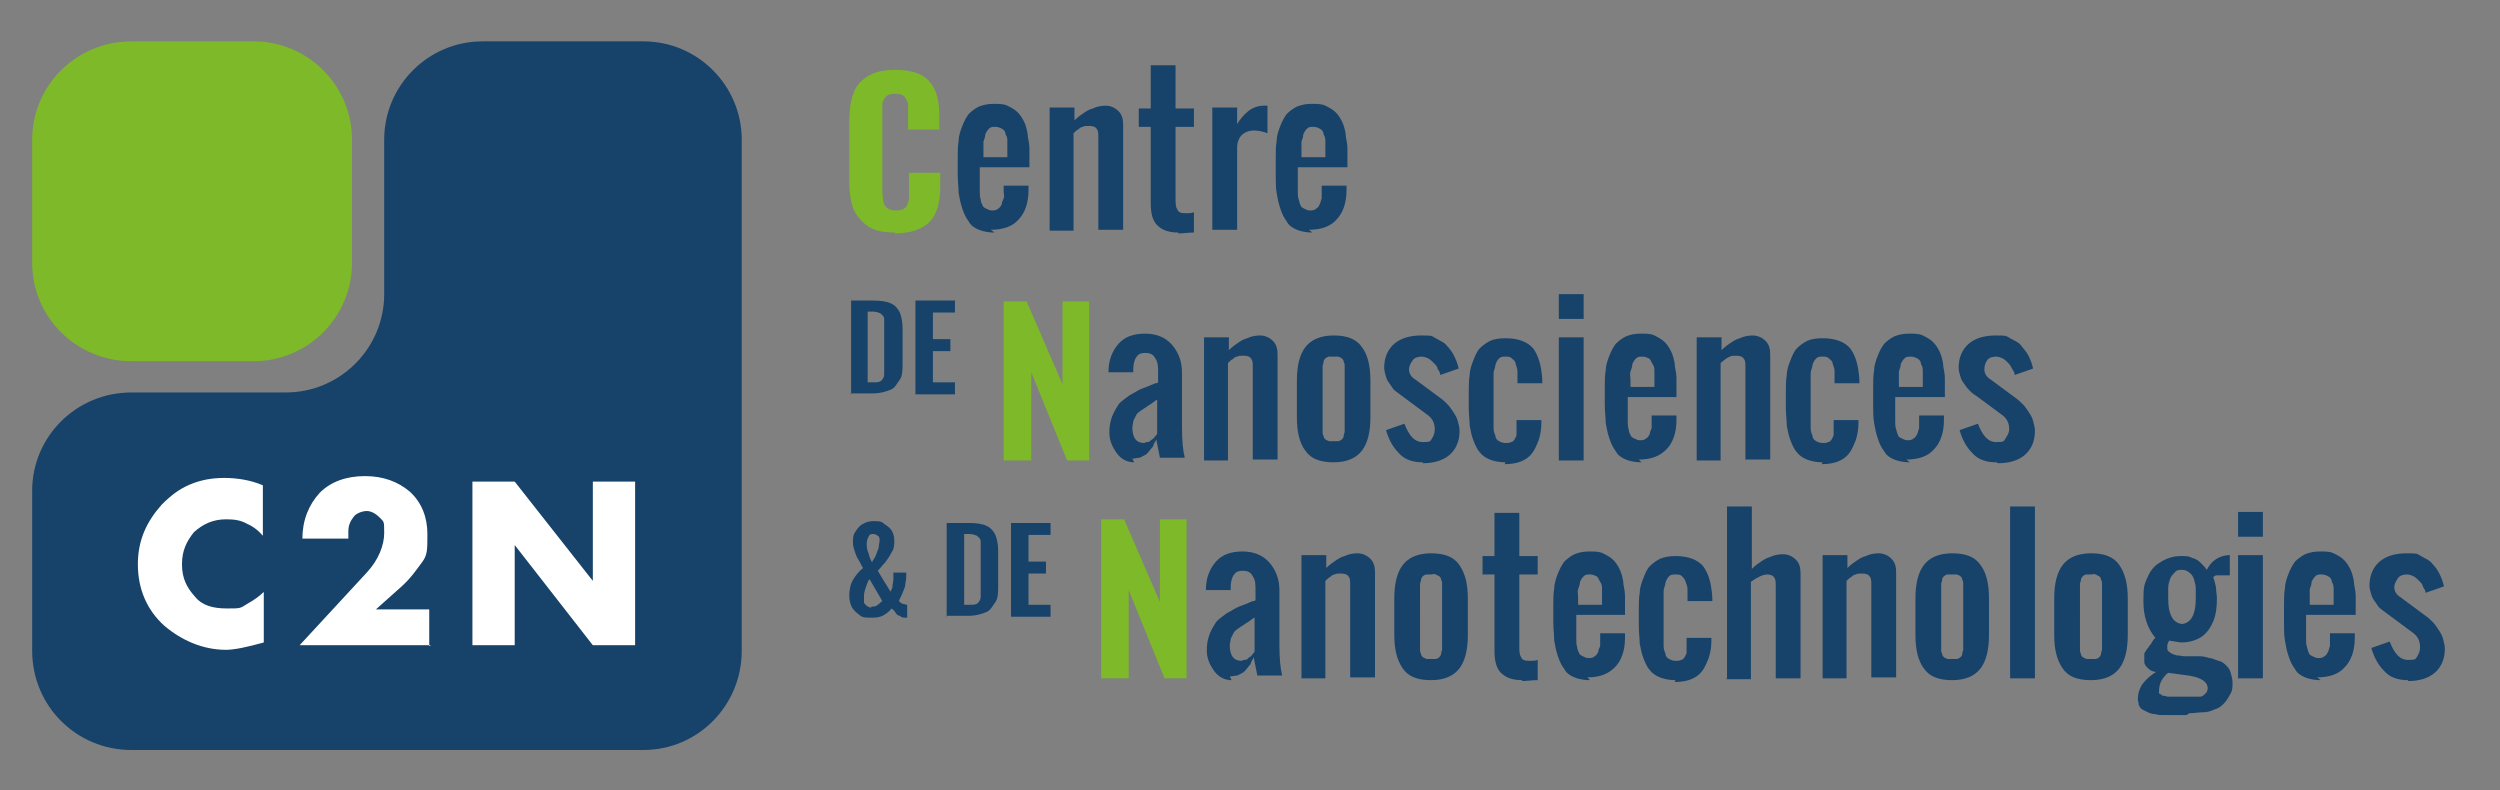 <svg xmlns="http://www.w3.org/2000/svg" id="Layer_1" data-name="Layer 1" version="1.1" viewBox="0 0 272 86"><rect x="0" y="0" width="272" height="86" fill="#808080" stroke="none"/><defs><style>.cls-1,.cls-2{fill:#174269;stroke-width:0}.cls-2{fill:#7db928}.cls-4{isolation:isolate}</style></defs><g id="francais"><g class="cls-4"><g class="cls-4"><path d="M119.8 73.8V56.5h2.5l3.9 9v-9h2.9v17.3h-2.4l-3.9-9.6v9.6h-3Z" class="cls-2"/></g><g class="cls-4"><path d="M134 74c-.7 0-1.4-.3-1.9-1s-.8-1.4-.8-2.2.1-1.2.3-1.8c.2-.5.5-1 .7-1.3.2-.3.7-.6 1.2-1 .6-.3 1-.6 1.3-.7.3-.1.8-.3 1.5-.6.1 0 .2 0 .3-.1v-1c0-.7 0-1.2-.3-1.6-.2-.4-.5-.6-1.1-.6s-.8.2-1 .5-.3.8-.3 1.3v.3h-2.7c0-1.3.4-2.3 1.1-3.1.7-.8 1.7-1.1 2.9-1.1s2.2.4 2.9 1.2c.7.8 1.1 1.8 1.1 3v6c0 1.4.1 2.5.3 3.3h-2.7l-.4-2c-.1.3-.3.5-.3.6 0 .2-.2.3-.4.6-.2.2-.3.4-.5.5l-.6.3c-.3 0-.5.1-.8.1Zm1.3-2.2c.2 0 .4 0 .5-.2.2-.1.3-.2.4-.3 0-.1.2-.2.3-.4v-3.7c-.1 0-.3.2-.6.4s-.5.3-.6.4c-.2.1-.3.2-.6.4s-.4.3-.5.5l-.3.6c0 .2-.1.5-.1.7 0 1.1.4 1.7 1.3 1.7ZM141.6 73.8V60.4h2.7v1.4c.4-.4.7-.6 1-.8.3-.2.6-.4 1-.5.4-.2.9-.3 1.4-.3s1 .2 1.4.6.5.9.5 1.5v11.4h-2.7v-10c0-.5 0-.8-.2-1-.1-.2-.4-.3-.8-.3s-.5 0-.7.1c-.2 0-.4.2-.5.3-.1 0-.3.2-.5.4v10.6h-2.7ZM158.8 72.7c-.6.8-1.6 1.3-3.1 1.3s-2.5-.4-3.1-1.3-.9-2-.9-3.6v-4c0-1.6.3-2.8.9-3.6s1.6-1.3 3.1-1.3 2.5.4 3.1 1.3.9 2 .9 3.6v4c0 1.6-.3 2.8-.9 3.6Zm-3.6-1h1c.1 0 .3-.1.4-.2 0 0 .2-.2.2-.4s.1-.3.1-.4V63.5c0-.1 0-.3-.1-.4 0-.2-.1-.3-.2-.4l-.4-.2c-.2-.1-.3 0-.5 0h-.5c-.1 0-.3.1-.4.2 0 0-.2.2-.2.4s-.1.3-.1.4V70.7c0 .1 0 .3.1.4 0 .2.1.3.2.4l.4.2ZM165.6 74c-1.1 0-1.8-.3-2.3-.8-.5-.5-.7-1.3-.7-2.4v-8.3h-1.3v-2h1.3v-4.7h2.7v4.7h2v2h-2v7.8c0 .5 0 .9.2 1.2.1.3.4.4.9.4s.5 0 .9-.1V74c-.7 0-1.2.1-1.7.1ZM173 74c-.6 0-1.2-.1-1.7-.3s-.9-.5-1.1-.9c-.3-.4-.5-.8-.7-1.4-.2-.6-.3-1.1-.4-1.7 0-.6-.1-1.2-.1-2v-1.8c0-.7 0-1.3.1-1.9 0-.5.2-1.1.4-1.6s.4-.9.7-1.3c.3-.3.7-.6 1.1-.8.5-.2 1-.3 1.6-.3s1.1 0 1.5.2c.4.2.8.4 1.1.7s.5.6.7 1c.2.4.3.8.4 1.3 0 .5.2 1 .2 1.6v2.1h-5.3v2.7c0 .3 0 .5.1.8 0 .2.1.5.2.6 0 .2.2.3.4.4.2.1.4.2.6.2s.5 0 .7-.2c.2-.1.3-.3.4-.5 0-.2.1-.4.2-.6v-1.4h2.7v.5c0 1.4-.4 2.5-1.1 3.2s-1.6 1.1-3 1.1Zm-1.4-8.2h2.7V64.1c0-.3 0-.5-.2-.8s-.2-.5-.4-.6c-.2-.1-.4-.2-.7-.2s-.5 0-.7.2-.3.4-.4.6c0 .3-.1.5-.2.8s0 .6 0 1v.7ZM182.3 74c-.6 0-1.2-.1-1.7-.3-.5-.2-.9-.5-1.1-.8-.3-.3-.5-.8-.7-1.3-.2-.5-.3-1.1-.4-1.6 0-.5-.1-1.2-.1-1.9v-1.7c0-.7 0-1.3.1-1.9 0-.5.2-1.1.4-1.6s.4-1 .7-1.3c.3-.3.7-.6 1.1-.8.5-.2 1-.3 1.7-.3 1.4 0 2.4.4 3 1.1.6.8.9 1.9 1 3.4v.4h-2.7v-1.3c0-.3-.1-.5-.2-.8s-.2-.4-.4-.6-.4-.2-.7-.2-.5 0-.7.2c-.2.2-.3.4-.4.7 0 .3-.2.6-.2.9v6c0 .3.1.6.2.8 0 .3.2.5.4.6.2.1.4.2.7.2s.4 0 .6-.1c.2 0 .3-.2.4-.3 0-.1.2-.3.2-.5V69.4h2.7v.3c0 .7-.1 1.3-.3 1.9-.2.5-.4 1-.7 1.4-.3.4-.7.7-1.2.9-.5.2-1.1.3-1.8.3ZM187.9 73.8V55.1h2.7v6.8c.4-.4.7-.6 1-.8s.6-.4 1-.5c.4-.2.9-.3 1.4-.3s1 .2 1.4.6c.4.4.5.9.5 1.5v11.4h-2.7v-10c0-.5 0-.8-.2-1-.1-.2-.4-.3-.7-.3-.5 0-1.1.3-1.8.8v10.6h-2.7ZM198.3 73.8V60.4h2.7v1.4c.4-.4.7-.6 1-.8.3-.2.6-.4 1-.5.4-.2.9-.3 1.4-.3s1 .2 1.4.6.5.9.5 1.5v11.4h-2.7v-10c0-.5 0-.8-.2-1-.1-.2-.4-.3-.8-.3s-.5 0-.7.1c-.2 0-.4.2-.5.3-.1 0-.3.2-.5.4v10.6h-2.7ZM215.5 72.7c-.6.8-1.6 1.3-3.1 1.3s-2.5-.4-3.1-1.3c-.6-.8-.9-2-.9-3.6v-4c0-1.6.3-2.8.9-3.6.6-.8 1.6-1.3 3.1-1.3s2.5.4 3.1 1.3c.6.8.9 2 .9 3.6v4c0 1.6-.3 2.8-.9 3.6Zm-3.6-1h1c.1 0 .3-.1.4-.2s.2-.2.2-.4.1-.3.1-.4V63.5c0-.1 0-.3-.1-.4 0-.2-.1-.3-.2-.4s-.2-.1-.4-.2h-1c-.1 0-.3.1-.4.2s-.2.2-.2.4-.1.3-.1.4V70.7c0 .1 0 .3.1.4 0 .2.1.3.2.4s.2.1.4.2ZM218.7 73.8V55.1h2.7v18.7h-2.7ZM230.6 72.7c-.6.8-1.6 1.3-3.1 1.3s-2.5-.4-3.1-1.3-.9-2-.9-3.6v-4c0-1.6.3-2.8.9-3.6s1.6-1.3 3.1-1.3 2.5.4 3.1 1.3.9 2 .9 3.6v4c0 1.6-.3 2.8-.9 3.6Zm-3.6-1h1c.1 0 .3-.1.4-.2 0 0 .2-.2.2-.4s.1-.3.1-.4V63.5c0-.1 0-.3-.1-.4 0-.2-.1-.3-.2-.4l-.4-.2c-.2-.1-.3 0-.5 0h-.5c-.1 0-.3.1-.4.2 0 0-.2.2-.2.4s-.1.3-.1.4V70.7c0 .1 0 .3.1.4 0 .2.1.3.2.4l.4.2ZM237.9 77.8h-2.6c-.2 0-.5 0-.8-.1-.3 0-.6-.1-.8-.2l-.6-.3c-.2-.1-.3-.3-.4-.5 0-.2-.1-.4-.1-.6 0-.7.2-1.3.6-1.8.4-.5.9-.9 1.4-1.2-.4 0-.7-.2-.9-.4s-.4-.4-.4-.7v-.8c0-.1 0-.2.2-.4 0-.1.1-.2.2-.3s.1-.2.2-.3.2-.2.2-.3c0 0 .1-.1.2-.3l.2-.2c-.9-1.1-1.3-2.4-1.3-4s.1-1.8.4-2.5.7-1.3 1.4-1.7c.6-.4 1.4-.7 2.2-.7s.9 0 1.3.2c.4.1.7.3.9.5.2.2.5.5.7.8.5-1 1.3-1.5 2.3-1.6h.2v2.2h-1.4c-.2 0-.3.1-.4.2.1.3.2.6.3 1.1 0 .4.1.9.1 1.2 0 .9-.1 1.8-.4 2.5-.3.7-.7 1.3-1.3 1.7-.6.4-1.4.6-2.2.6l-1.3-.2-.1.2c-.1.2 0 .2-.1.2v.4c0 .2 0 .3.3.5s.4.2.7.3c.3 0 .6.1.9.1h1.6c.4 0 .8.1 1.1.2.3 0 .6.2 1 .3s.6.3.8.5c.2.2.4.4.5.8s.2.7.2 1.1 0 .9-.3 1.3c-.2.4-.4.7-.7 1-.3.3-.6.5-1 .6-.4.2-.8.3-1.3.3-.4 0-.9.1-1.4.1Zm0-2h1.5c.1 0 .3-.1.4-.2l.3-.3c0-.1.1-.2.1-.4 0-.7-.7-1.2-2.1-1.4l-2.2-.3c-.3.2-.5.5-.7.8s-.3.8-.3 1.2 0 .2.1.3c0 0 .2.1.3.2.2 0 .3 0 .5.1h2.1Zm-.7-7.9c1.1 0 1.7-.9 1.7-2.8V64c0-.3-.1-.6-.2-1-.1-.3-.3-.6-.5-.7-.2-.2-.5-.3-.8-.3s-.6 0-.8.3c-.2.2-.4.4-.5.7-.1.3-.2.6-.2 1v1.1c0 1.9.6 2.8 1.7 2.8ZM243.5 58.4v-2.7h2.7v2.7h-2.7Zm0 15.4V60.4h2.7v13.4h-2.7ZM252.5 74c-.6 0-1.2-.1-1.7-.3-.5-.2-.9-.5-1.1-.9-.3-.4-.5-.8-.7-1.4-.2-.6-.3-1.1-.4-1.7s-.1-1.2-.1-2v-1.8c0-.7 0-1.3.1-1.9 0-.5.2-1.1.4-1.6s.4-.9.7-1.3c.3-.3.7-.6 1.1-.8.5-.2 1-.3 1.6-.3s1.1 0 1.5.2c.4.2.8.4 1.1.7s.5.6.7 1c.2.4.3.8.4 1.3 0 .5.2 1 .2 1.6v2.1h-5.4v2.7c0 .3 0 .5.1.8s.1.5.2.6c0 .2.2.3.4.4s.4.2.6.2.5 0 .7-.2c.2-.1.3-.3.4-.5s.1-.4.2-.6v-1.4h2.7v.5c0 1.4-.4 2.5-1.1 3.2-.6.7-1.6 1.1-3 1.1Zm-1.3-8.2h2.7V64.1c0-.2 0-.5-.2-.8 0-.3-.2-.5-.4-.6-.2-.1-.4-.2-.7-.2s-.5 0-.7.2-.3.4-.4.6c0 .3-.1.5-.2.8v1.7ZM262 74c-1.1 0-2-.3-2.6-1-.7-.7-1.1-1.5-1.4-2.5l2-.7c.5 1.3 1.1 2 2 2s.8-.1 1-.4.3-.6.3-1c0-.6-.2-1.1-.7-1.5l-2.7-2c-.3-.2-.5-.4-.8-.6s-.4-.4-.6-.7-.4-.5-.5-.9c-.1-.3-.2-.7-.2-1 0-1.1.4-2 1.1-2.6.7-.6 1.7-.9 2.9-.9s1.1 0 1.6.3.9.4 1.2.8c.3.3.6.7.8 1.1.2.4.4.9.5 1.4l-2 .7c0-.3-.2-.5-.3-.7 0-.2-.2-.4-.4-.6-.2-.2-.4-.4-.6-.5-.2-.1-.5-.2-.7-.2-.4 0-.8.1-1 .4s-.4.6-.4 1 .2.8.7 1.1l2.7 2c.3.2.6.5.8.7.2.2.4.5.6.8s.4.6.5 1 .2.7.2 1.1c0 1.1-.4 2-1.1 2.6-.7.6-1.7.9-2.9.9Z" class="cls-1"/></g></g><g class="cls-4"><g class="cls-4"><path d="M109.2 50.1V32.8h2.5l3.9 9v-9h2.9v17.3h-2.4l-3.9-9.6v9.6h-3Z" class="cls-2"/></g><g class="cls-4"><path d="M123.4 50.3c-.7 0-1.4-.3-1.9-1s-.8-1.4-.8-2.2.1-1.2.3-1.8c.2-.5.5-1 .7-1.3.2-.3.7-.6 1.2-1 .6-.3 1-.6 1.3-.7.3-.1.8-.3 1.5-.6.1 0 .2 0 .3-.1v-1c0-.7 0-1.2-.3-1.6-.2-.4-.5-.6-1.1-.6s-.8.2-1 .5-.3.8-.3 1.3v.3h-2.7c0-1.3.4-2.3 1.1-3.1.7-.8 1.7-1.1 2.9-1.1s2.2.4 2.9 1.2c.7.8 1.1 1.8 1.1 3v6c0 1.4.1 2.5.3 3.3h-2.7l-.4-2c-.1.3-.3.5-.3.6 0 .2-.2.3-.4.6-.2.2-.3.4-.5.5l-.6.3c-.3 0-.5.1-.8.1Zm1.3-2.2c.2 0 .4 0 .5-.2.2-.1.3-.2.4-.3 0-.1.2-.2.3-.4v-3.7c-.1 0-.3.2-.6.4s-.5.3-.6.4c-.2.1-.3.2-.6.4s-.4.3-.5.5l-.3.6c0 .2-.1.5-.1.7 0 1.1.4 1.7 1.3 1.7ZM131 50.1V36.7h2.7v1.4c.4-.4.7-.6 1-.8.3-.2.6-.4 1-.5.4-.2.9-.3 1.4-.3s1 .2 1.4.6c.4.4.5.9.5 1.5V50h-2.7V40c0-.5 0-.8-.2-1-.1-.2-.4-.3-.8-.3s-.5 0-.7.1c-.2 0-.4.2-.5.3-.1 0-.3.2-.5.4v10.6h-2.7ZM148.2 49c-.6.8-1.6 1.3-3.1 1.3s-2.5-.4-3.1-1.3c-.6-.8-.9-2-.9-3.6v-4c0-1.6.3-2.8.9-3.6.6-.8 1.6-1.3 3.1-1.3s2.5.4 3.1 1.3c.6.8.9 2 .9 3.6v4c0 1.6-.3 2.8-.9 3.6Zm-3.6-1h1c.1 0 .3-.1.4-.2s.2-.2.2-.4.1-.3.1-.4V39.8c0-.1 0-.3-.1-.4 0-.2-.1-.3-.2-.4s-.2-.1-.4-.2h-1c-.1 0-.3.1-.4.2s-.2.2-.2.4-.1.3-.1.4V47c0 .1 0 .3.1.4 0 .2.1.3.2.4s.2.1.4.2ZM154.8 50.3c-1.1 0-2-.3-2.6-1-.7-.7-1.1-1.5-1.4-2.5l2-.7c.5 1.3 1.1 2 2 2s.8-.1 1-.4.3-.6.3-1c0-.6-.2-1.1-.7-1.5l-2.7-2c-.3-.2-.5-.4-.8-.6s-.4-.4-.6-.7-.4-.5-.5-.9c-.1-.3-.2-.7-.2-1 0-1.1.4-2 1.1-2.6.7-.6 1.7-.9 2.9-.9s1.1 0 1.6.3.9.4 1.2.8c.3.3.6.7.8 1.1.2.4.4.9.5 1.4l-2 .7c0-.3-.2-.5-.3-.7 0-.2-.2-.4-.4-.6-.2-.2-.4-.4-.6-.5-.2-.1-.5-.2-.7-.2-.4 0-.8.1-1 .4s-.4.6-.4 1 .2.8.7 1.1l2.7 2c.3.2.6.5.8.7.2.2.4.5.6.8s.4.6.5 1 .2.7.2 1.1c0 1.1-.4 2-1.1 2.6-.7.6-1.7.9-2.9.9ZM163.8 50.3c-.6 0-1.2-.1-1.7-.3s-.9-.5-1.1-.8c-.3-.3-.5-.8-.7-1.3s-.3-1.1-.4-1.6c0-.5-.1-1.2-.1-1.9v-1.7c0-.7 0-1.3.1-1.9 0-.5.2-1.1.4-1.6s.4-1 .7-1.3c.3-.3.7-.6 1.1-.8s1-.3 1.7-.3c1.4 0 2.4.4 3 1.1.6.8.9 1.9 1 3.4v.4h-2.7v-1.3c0-.3-.1-.5-.2-.8 0-.3-.2-.4-.4-.6s-.4-.2-.7-.2-.5 0-.7.2c-.2.2-.3.4-.4.7 0 .3-.2.6-.2.9v6c0 .3.1.6.2.8 0 .3.2.5.4.6.2.1.4.2.7.2s.4 0 .6-.1c.2 0 .3-.2.4-.3 0-.1.2-.3.2-.5V45.7h2.7v.3c0 .7-.1 1.3-.3 1.9-.2.5-.4 1-.7 1.4-.3.4-.7.7-1.2.9-.5.2-1.1.3-1.8.3ZM169.6 34.7V32h2.7v2.7h-2.7Zm0 15.4V36.7h2.7v13.4h-2.7ZM178.6 50.3c-.6 0-1.2-.1-1.7-.3s-.9-.5-1.1-.9c-.3-.4-.5-.8-.7-1.4-.2-.6-.3-1.1-.4-1.7 0-.6-.1-1.2-.1-2v-1.8c0-.7 0-1.3.1-1.9 0-.5.2-1.1.4-1.6s.4-.9.7-1.3c.3-.3.7-.6 1.1-.8.5-.2 1-.3 1.6-.3s1.1 0 1.5.2c.4.2.8.4 1.1.7s.5.6.7 1c.2.4.3.8.4 1.3 0 .5.2 1 .2 1.6v2.1h-5.3v2.7c0 .3 0 .5.1.8 0 .2.1.5.2.6 0 .2.2.3.4.4.2.1.4.2.6.2s.5 0 .7-.2c.2-.1.3-.3.4-.5 0-.2.1-.4.2-.6v-1.4h2.7v.5c0 1.4-.4 2.5-1.1 3.2s-1.6 1.1-3 1.1Zm-1.3-8.2h2.7V40.4c0-.3 0-.5-.2-.8s-.2-.5-.4-.6c-.2-.1-.4-.2-.7-.2s-.5 0-.7.2-.3.4-.4.6c0 .3-.1.5-.2.8s0 .6 0 1v.7ZM184.6 50.1V36.7h2.7v1.4c.4-.4.7-.6 1-.8s.6-.4 1-.5c.4-.2.9-.3 1.4-.3s1 .2 1.4.6c.4.4.5.9.5 1.5V50h-2.7V40c0-.5 0-.8-.2-1-.1-.2-.4-.3-.8-.3s-.5 0-.7.1-.4.2-.5.3-.3.2-.5.4v10.6h-2.7ZM198.3 50.3c-.6 0-1.2-.1-1.7-.3s-.9-.5-1.1-.8c-.3-.3-.5-.8-.7-1.3s-.3-1.1-.4-1.6c0-.5-.1-1.2-.1-1.9v-1.7c0-.7 0-1.3.1-1.9 0-.5.2-1.1.4-1.6s.4-1 .7-1.3c.3-.3.7-.6 1.1-.8s1-.3 1.7-.3c1.4 0 2.4.4 3 1.1.6.8.9 1.9 1 3.4v.4h-2.7v-1.3c0-.3-.1-.5-.2-.8 0-.3-.2-.4-.4-.6s-.4-.2-.7-.2-.5 0-.7.2c-.2.2-.3.4-.4.7 0 .3-.2.6-.2.9v6c0 .3.1.6.2.8 0 .3.2.5.4.6.2.1.4.2.7.2s.4 0 .6-.1c.2 0 .3-.2.4-.3 0-.1.2-.3.2-.5V45.7h2.7v.3c0 .7-.1 1.3-.3 1.9-.2.5-.4 1-.7 1.4-.3.4-.7.7-1.2.9-.5.2-1.1.3-1.8.3ZM207.8 50.3c-.6 0-1.2-.1-1.7-.3-.5-.2-.9-.5-1.1-.9-.3-.4-.5-.8-.7-1.4-.2-.6-.3-1.1-.4-1.7s-.1-1.2-.1-2v-1.8c0-.7 0-1.3.1-1.9 0-.5.2-1.1.4-1.6s.4-.9.7-1.3c.3-.3.7-.6 1.1-.8.5-.2 1-.3 1.6-.3s1.1 0 1.5.2c.4.2.8.4 1.1.7s.5.6.7 1c.2.4.3.8.4 1.3 0 .5.2 1 .2 1.6v2.1h-5.4v2.7c0 .3 0 .5.1.8s.1.5.2.6c0 .2.2.3.4.4s.4.2.6.2.5 0 .7-.2c.2-.1.3-.3.4-.5s.1-.4.2-.6v-1.4h2.7v.5c0 1.4-.4 2.5-1.1 3.2-.6.7-1.6 1.1-3 1.1Zm-1.3-8.2h2.7V40.4c0-.2 0-.5-.2-.8 0-.3-.2-.5-.4-.6-.2-.1-.4-.2-.7-.2s-.5 0-.7.2-.3.4-.4.6c0 .3-.1.5-.2.8v1.7ZM217.2 50.3c-1.1 0-2-.3-2.6-1-.7-.7-1.1-1.5-1.4-2.5l2-.7c.5 1.3 1.1 2 2 2s.8-.1 1-.4.4-.6.4-1c0-.6-.2-1.1-.7-1.5l-2.7-2c-.3-.2-.6-.4-.8-.6-.2-.2-.4-.4-.6-.7s-.4-.5-.5-.9c-.1-.3-.2-.7-.2-1 0-1.1.4-2 1.1-2.6.7-.6 1.7-.9 2.9-.9s1.1 0 1.6.3.9.4 1.2.8.6.7.8 1.1c.2.4.4.9.5 1.4l-2 .7c0-.3-.2-.5-.3-.7s-.2-.4-.4-.6c-.2-.2-.4-.4-.6-.5s-.5-.2-.7-.2c-.4 0-.8.1-1 .4s-.3.6-.3 1 .2.8.7 1.1l2.7 2c.3.2.6.5.8.7.2.2.4.5.6.8s.4.6.5 1 .2.7.2 1.1c0 1.1-.4 2-1.1 2.6-.7.6-1.7.9-2.9.9Z" class="cls-1"/></g></g><g class="cls-4"><g class="cls-4"><path d="M97.4 25.3c-1.3 0-2.3-.2-3-.7-.7-.5-1.3-1.2-1.6-2-.3-.9-.4-1.9-.4-3v-6.2c0-1.2.1-2.2.4-3.1.3-.9.8-1.5 1.6-2s1.8-.7 3-.7 2.2.2 2.9.6c.7.4 1.2 1 1.5 1.8.3.8.4 1.6.4 2.6v1.5h-3.4v-2.7c0-.3-.2-.6-.4-.9-.2-.2-.5-.3-1-.3s-.8.1-1 .3c-.2.2-.4.5-.4.9v9.1c0 .5 0 .9.1 1.3 0 .4.2.6.4.8.2.2.5.3 1 .3s.8-.1 1-.3c.2-.2.3-.5.4-.9v-2.9h3.4v1.4c0 1-.1 1.9-.4 2.7-.3.8-.8 1.4-1.5 1.8-.7.4-1.7.7-3 .7Z" class="cls-2"/></g><g class="cls-4"><path d="M108.2 25.3c-.6 0-1.2-.1-1.7-.3-.5-.2-.9-.5-1.1-.9-.3-.4-.5-.8-.7-1.4-.2-.6-.3-1.1-.4-1.7 0-.6-.1-1.2-.1-2v-1.8c0-.7 0-1.3.1-1.9 0-.5.2-1.1.4-1.6s.4-.9.7-1.3c.3-.3.7-.6 1.1-.8.5-.2 1-.3 1.6-.3s1.1 0 1.5.2c.4.2.8.4 1.1.7s.5.6.7 1c.2.4.3.8.4 1.3 0 .5.2 1 .2 1.6v2.1h-5.4v2.7c0 .3 0 .5.1.8 0 .2.1.5.2.6 0 .2.2.3.4.4.2.1.4.2.6.2s.5 0 .7-.2c.2-.1.3-.3.4-.5 0-.2.1-.4.2-.6s0-.5 0-.8v-.6h2.7v.5c0 1.4-.4 2.5-1.1 3.2-.6.7-1.6 1.1-3 1.1Zm-1.3-8.2h2.7V15.4c0-.3 0-.5-.2-.8 0-.3-.2-.5-.4-.6-.2-.1-.4-.2-.7-.2s-.5 0-.7.2-.3.4-.4.6c0 .3-.1.5-.2.8v1.7ZM114.2 25.1V11.7h2.7v1.4c.4-.4.7-.6 1-.8.3-.2.6-.4 1-.5.4-.2.9-.3 1.4-.3s1 .2 1.4.6c.4.4.5.9.5 1.5V25h-2.7V15c0-.5 0-.8-.2-1-.1-.2-.4-.3-.8-.3s-.5 0-.7.1c-.2 0-.4.2-.5.3-.1 0-.3.2-.5.4v10.6h-2.7ZM128.2 25.3c-1.1 0-1.8-.3-2.3-.8-.5-.5-.7-1.3-.7-2.4v-8.3h-1.3v-2h1.3V7.1h2.7v4.7h2v2h-2v7.8c0 .5 0 .9.2 1.2.1.3.4.4.9.4s.5 0 .9-.1v2.2c-.7 0-1.2.1-1.7.1ZM131.9 25.1V11.7h2.7v1.8c.3-.5.7-1 1.2-1.4s1.1-.6 1.7-.6h.4v3c-.5-.2-1-.3-1.5-.3s-1 .2-1.3.5c-.3.3-.5.8-.5 1.3v9h-2.7ZM142.8 25.3c-.6 0-1.2-.1-1.7-.3-.5-.2-.9-.5-1.1-.9-.3-.4-.5-.8-.7-1.4-.2-.6-.3-1.1-.4-1.7s-.1-1.2-.1-2v-1.8c0-.7 0-1.3.1-1.9 0-.5.2-1.1.4-1.6s.4-.9.7-1.3c.3-.3.7-.6 1.1-.8.5-.2 1-.3 1.6-.3s1.1 0 1.5.2c.4.2.8.4 1.1.7s.5.6.7 1c.2.4.3.8.4 1.3 0 .5.2 1 .2 1.6v2.1h-5.4v2.7c0 .3 0 .5.1.8s.1.5.2.6c0 .2.2.3.4.4s.4.2.6.2.5 0 .7-.2c.2-.1.3-.3.4-.5s.1-.4.2-.6v-1.4h2.7v.5c0 1.4-.4 2.5-1.1 3.2-.6.7-1.6 1.1-3 1.1Zm-1.3-8.2h2.7V15.4c0-.2 0-.5-.2-.8 0-.3-.2-.5-.4-.6-.2-.1-.4-.2-.7-.2s-.5 0-.7.2-.3.4-.4.6c0 .3-.1.5-.2.8v1.7Z" class="cls-1"/></g></g><g class="cls-4"><g class="cls-4"><path d="M94.7 67.2c-.5 0-.9 0-1.2-.3-.3-.2-.6-.5-.8-.8-.2-.4-.3-.8-.3-1.3s.1-1.2.4-1.7c.3-.5.6-.9 1.1-1.3-.2-.3-.3-.6-.5-.9s-.3-.6-.4-.9c-.1-.3-.2-.6-.2-1s0-.8.3-1.2c.2-.3.4-.6.8-.8.3-.2.7-.3 1.2-.3s.8 0 1.1.3c.3.2.6.4.8.7.2.3.3.7.3 1.1s0 .9-.3 1.3c-.2.4-.4.7-.7 1.1-.3.3-.5.6-.8.9l1.4 2.3c0-.2.2-.3.2-.6 0-.2.1-.5.1-.8v-.7h1.4c0 .4 0 .8-.1 1.2 0 .4-.2.7-.3 1s-.3.6-.4.9c.1.1.2.2.4.3.2 0 .3.1.5.1v1.4h-.2c-.2 0-.4 0-.6-.2-.2 0-.4-.2-.5-.4s-.3-.3-.4-.4c-.2.3-.5.5-.8.7-.3.2-.7.3-1.2.3Zm.1-1.2c.3 0 .5 0 .7-.2.2-.1.3-.3.5-.4L94.6 63c-.2.3-.3.6-.4.9s-.2.6-.2 1v.6c0 .2.2.3.3.4.1.1.3.2.5.2Zm.1-4.9c.1-.2.3-.4.4-.7.1-.3.2-.5.3-.8 0-.3.1-.6.1-.8s0-.4-.2-.5c-.1-.1-.3-.2-.5-.2s-.4 0-.5.3c-.1.2-.2.4-.2.7s0 .7.2 1.1c.1.4.2.7.4 1ZM103 67.1V56.9h2.4c.8 0 1.5.1 1.9.3.5.2.8.6 1 1 .2.5.3 1.1.3 1.8v3.7c0 .7 0 1.4-.3 1.8s-.5.9-1 1.1c-.5.2-1.1.4-1.9.4h-2.5Zm1.9-1.3h.6c.4 0 .7 0 .9-.2s.3-.4.3-.7v-6c0-.3-.2-.4-.4-.6-.2-.1-.5-.2-.9-.2h-.5v7.6ZM110 67.1V56.9h4.3v1.3h-2.4v2.9h1.9v1.3h-1.9v3.4h2.4v1.3H110Z" class="cls-1"/></g></g><g class="cls-4"><g class="cls-4"><path d="M92.6 42.9V32.7H95c.8 0 1.5.1 1.9.3.5.2.8.6 1 1 .2.5.3 1.1.3 1.8v3.7c0 .7 0 1.4-.3 1.8s-.5.9-1 1.1c-.5.2-1.1.4-1.9.4h-2.5Zm1.8-1.3h.6c.4 0 .7 0 .9-.2s.3-.4.3-.7v-6c0-.3-.2-.4-.4-.6-.2-.1-.5-.2-.9-.2h-.5v7.6ZM99.6 42.9V32.7h4.3V34h-2.4v2.9h1.9v1.3h-1.9v3.4h2.4v1.3h-4.3Z" class="cls-1"/></g></g><path d="M27.6 4.5H14.3c-6 0-10.8 4.8-10.8 10.7v13.4c0 5.9 4.8 10.7 10.8 10.7h13.3c5.9 0 10.7-4.8 10.7-10.7V15.2c0-5.9-4.8-10.7-10.7-10.7Z" class="cls-2"/><path d="M69.9 4.5H52.5c-5.9 0-10.7 4.8-10.7 10.7V32c0 5.9-4.8 10.7-10.7 10.7H14.3c-6 0-10.8 4.8-10.8 10.7v17.4c0 6 4.8 10.8 10.8 10.8H70c5.9 0 10.7-4.8 10.7-10.8V15.2c0-5.9-4.8-10.7-10.7-10.7Z" class="cls-1"/><path d="M69.1 70.2h-4.6L56 59.3v10.9h-4.6V52.4H56l8.5 10.8V52.4h4.6v17.8Zm-22.2 0H32.6l7.3-7.9c1.3-1.4 1.9-3 1.9-4.3s0-1.2-.5-1.7-1-.7-1.4-.7-1.1.2-1.4.6c-.4.5-.6 1-.6 1.6v.8h-5c0-2 .7-3.7 1.9-5 1.2-1.2 2.9-1.8 4.9-1.8s3.6.6 4.9 1.7c1.3 1.2 1.9 2.8 1.9 4.6s0 2.3-.6 3.1-1.2 1.7-2.2 2.6l-2.8 2.5h5.8v4ZM28.7 58.4c-.5-.6-1.1-1.1-1.8-1.4-.7-.4-1.4-.5-2.3-.5-1.4 0-2.5.5-3.5 1.4-.8 1-1.3 2-1.3 3.5s.5 2.5 1.4 3.5c.8 1 2 1.3 3.5 1.3s1.4 0 2.2-.5c.7-.4 1.3-.8 1.8-1.3v5.5c-1.8.5-3.2.8-4.1.8-2.5 0-4.8-1-6.7-2.6-1.9-1.7-2.9-4-2.9-6.7s1-4.7 2.6-6.5c1-1 1.9-1.7 3.1-2.2s2.4-.7 3.7-.7 2.8.2 4.2.8v5.5Z" style="fill:#fff;stroke-width:0"/></g></svg>